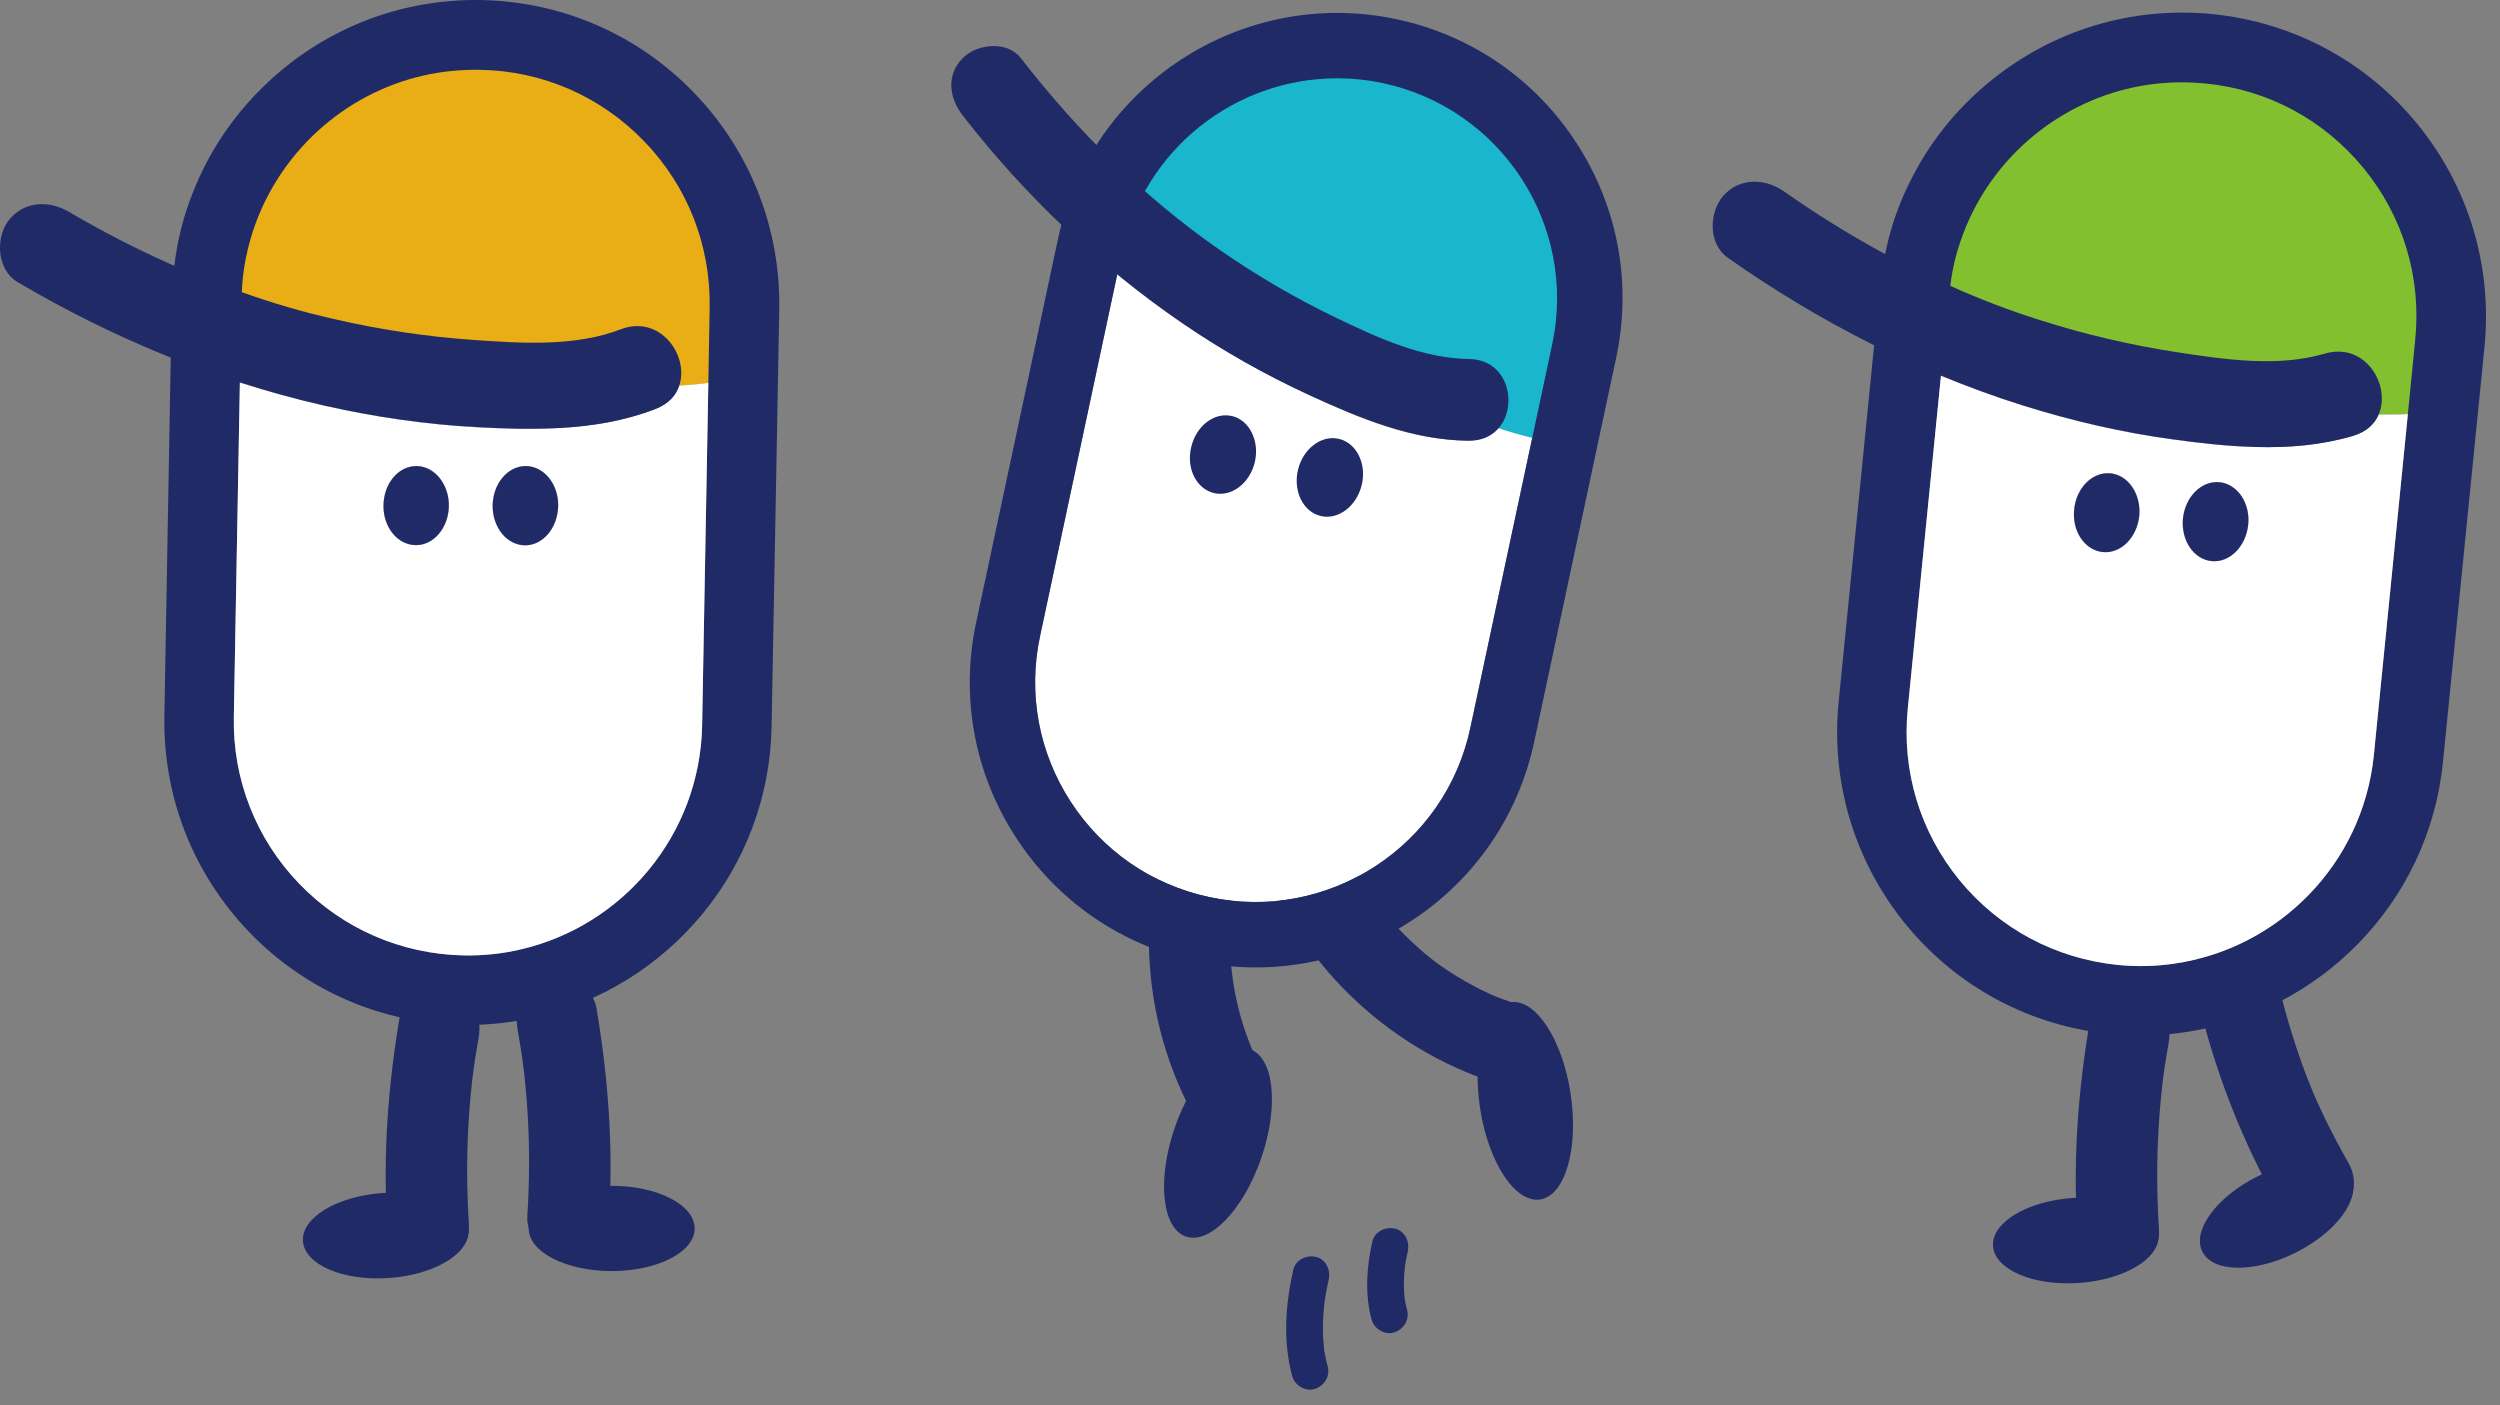 <svg width="153" height="86" viewBox="0 0 153 86" fill="none" xmlns="http://www.w3.org/2000/svg">
<rect x="0" y="0" width="153" height="86" fill="#808080" stroke="none"/>
<g clip-path="url(#clip0_607_2540)">
<path d="M97.275 18.008C97.316 19.237 97.207 20.491 96.938 21.751L95.776 27.192C93.906 26.943 92.076 26.363 90.294 25.721C82.052 22.729 74.349 18.189 67.625 12.387C70.469 5.75 77.705 1.841 85.04 3.401C92.134 4.919 97.048 11.072 97.275 18.008Z" fill="#19B6CE"/>
<path d="M77.196 70.856C78.279 67.691 77.969 64.719 76.503 64.217C75.037 63.715 72.97 65.873 71.886 69.038C70.803 72.203 71.113 75.175 72.579 75.677C74.045 76.179 76.112 74.02 77.196 70.856Z" fill="#1F2A66"/>
<path d="M72.667 47.382C69.45 53.906 69.52 61.615 72.932 68.054C73.564 69.246 75.222 69.612 76.353 68.951C77.56 68.245 77.884 66.727 77.25 65.53C74.714 60.747 74.602 54.737 76.984 49.905C77.582 48.695 77.31 47.2 76.088 46.485C74.985 45.84 73.267 46.166 72.667 47.382Z" fill="#1F2A66"/>
<path d="M94.254 73.407C95.787 73.177 96.624 70.289 96.125 66.956C95.626 63.622 93.978 61.106 92.446 61.336C90.913 61.566 90.076 64.454 90.575 67.787C91.075 71.121 92.722 73.637 94.254 73.407Z" fill="#1F2A66"/>
<path d="M76.762 51.216C78.797 58.16 84.206 63.74 91.023 66.109C92.259 66.538 93.812 65.62 94.098 64.362C94.415 62.969 93.676 61.747 92.352 61.287C91.984 61.159 91.622 61.021 91.261 60.876C91.843 61.11 91.232 60.856 91.146 60.816C90.97 60.734 90.795 60.65 90.621 60.563C89.984 60.245 89.365 59.891 88.767 59.504C88.441 59.293 88.121 59.073 87.808 58.843C87.732 58.787 87.232 58.373 87.696 58.762C87.547 58.638 87.393 58.518 87.244 58.393C86.674 57.913 86.131 57.401 85.617 56.862C85.371 56.603 85.132 56.339 84.9 56.068C84.774 55.92 84.651 55.77 84.527 55.62C84.111 55.116 84.827 56.039 84.441 55.512C84.001 54.91 83.584 54.294 83.207 53.65C82.831 53.007 82.496 52.343 82.191 51.663C81.924 51.066 82.373 52.156 82.145 51.543C82.077 51.361 82.006 51.18 81.941 50.997C81.81 50.631 81.693 50.26 81.583 49.887C81.216 48.633 79.808 47.721 78.508 48.141C77.236 48.553 76.368 49.872 76.762 51.216Z" fill="#1F2A66"/>
<path d="M93.772 26.796L89.981 44.548C88.433 51.812 81.266 56.449 74.012 54.902C66.749 53.354 62.101 46.186 63.649 38.933L68.374 16.787C69.645 17.841 70.961 18.828 72.32 19.758C74.817 21.463 77.467 22.927 80.208 24.216C83.193 25.609 86.412 26.936 89.756 26.967C90.577 26.974 91.206 26.659 91.634 26.183C92.332 26.413 93.051 26.625 93.772 26.796Z" fill="white"/>
<path d="M76.854 59.207C75.631 59.207 74.399 59.077 73.175 58.817C68.613 57.843 64.704 55.152 62.166 51.238C59.628 47.324 58.767 42.657 59.741 38.095L64.752 14.612C66.762 5.194 76.058 -0.828 85.474 1.177C90.037 2.151 93.946 4.842 96.483 8.756C99.021 12.67 99.882 17.338 98.909 21.9L93.897 45.383C92.923 49.946 90.232 53.855 86.318 56.392C83.454 58.248 80.188 59.207 76.854 59.207ZM81.828 4.791C75.613 4.791 70.012 9.129 68.664 15.446L63.653 38.929C62.902 42.446 63.566 46.044 65.523 49.062C67.479 52.079 70.493 54.155 74.009 54.905C77.529 55.655 81.125 54.99 84.142 53.035C87.159 51.079 89.235 48.066 89.985 44.549L94.996 21.066C96.546 13.805 91.9 6.638 84.64 5.089C83.697 4.888 82.755 4.791 81.828 4.791Z" fill="#1F2A66"/>
<path d="M58.929 7.082C62.753 12.004 67.294 16.315 72.444 19.832C74.87 21.488 77.432 22.945 80.104 24.168C83.204 25.587 86.442 26.935 89.903 26.971C93.121 27.004 93.124 22.004 89.903 21.971C87.053 21.941 84.257 20.647 81.727 19.428C79.257 18.239 76.886 16.848 74.634 15.285C69.982 12.057 65.932 8.01 62.465 3.547C61.636 2.479 59.8 2.676 58.929 3.547C57.876 4.6 58.098 6.012 58.929 7.082Z" fill="#1F2A66"/>
<path d="M79.149 77.707C78.668 79.838 78.507 82.088 79.083 84.217C79.237 84.785 79.891 85.189 80.467 85.002C81.049 84.814 81.418 84.227 81.253 83.619C81.197 83.413 81.147 83.206 81.106 82.997C81.082 82.874 81.063 82.751 81.041 82.628C80.999 82.384 81.057 82.823 81.031 82.55C80.986 82.088 80.957 81.627 80.962 81.162C80.967 80.667 81.004 80.173 81.063 79.682C81.105 79.324 81.025 79.902 81.082 79.542C81.106 79.394 81.129 79.246 81.156 79.098C81.204 78.832 81.259 78.569 81.319 78.306C81.448 77.733 81.144 77.061 80.533 76.922C79.961 76.791 79.288 77.094 79.149 77.707Z" fill="#1F2A66"/>
<path d="M83.988 75.978C83.635 77.542 83.519 79.194 83.942 80.757C84.096 81.325 84.749 81.729 85.326 81.543C85.908 81.355 86.276 80.768 86.111 80.159C86.072 80.013 86.037 79.867 86.008 79.719C85.99 79.632 85.977 79.545 85.962 79.458C85.925 79.244 85.989 79.725 85.966 79.49C85.934 79.164 85.914 78.838 85.917 78.509C85.921 78.159 85.95 77.81 85.989 77.462C86.019 77.191 85.946 77.723 85.991 77.451C86.008 77.346 86.024 77.241 86.043 77.136C86.077 76.948 86.116 76.762 86.158 76.576C86.287 76.003 85.983 75.331 85.372 75.192C84.801 75.062 84.127 75.364 83.988 75.978Z" fill="#1F2A66"/>
<path d="M127.214 78.518C130.012 78.33 132.202 77.012 132.105 75.574C132.009 74.137 129.662 73.124 126.863 73.313C124.065 73.501 121.875 74.82 121.972 76.257C122.069 77.694 124.416 78.707 127.214 78.518Z" fill="#1F2A66"/>
<path d="M149.97 25.095C149.258 25.218 148.54 25.29 147.814 25.331C147.663 25.339 147.512 25.346 147.361 25.344C146.767 25.376 146.165 25.377 145.573 25.369C145.024 25.345 144.483 25.331 143.933 25.306C136.139 24.912 128.386 23.287 120.996 20.517C120.363 20.285 119.731 20.043 119.1 19.781C118.963 19.73 118.817 19.677 118.682 19.616C118.03 19.363 117.361 19.077 116.713 18.784C116.798 17.988 116.94 17.227 117.143 16.461C118.83 9.916 124.51 4.851 131.634 4.227C139.334 3.56 146.242 8.297 148.632 15.284C149.063 16.523 149.338 17.83 149.458 19.194L149.97 25.095Z" fill="#83C02F"/>
<path d="M147.945 7.593C144.797 3.745 140.346 1.365 135.4 0.862C130.453 0.379 125.628 1.842 121.791 4.98C119.685 6.695 118.018 8.807 116.861 11.181C116.177 12.55 115.677 14.014 115.372 15.544C115.293 15.889 115.236 16.225 115.188 16.572C115.132 16.879 115.096 17.197 115.061 17.515L114.696 21.128L112.527 42.944C112.035 47.88 113.496 52.724 116.625 56.561C119.773 60.41 124.234 62.79 129.17 63.282C130.703 63.437 132.212 63.39 133.674 63.178C141.928 61.984 148.643 55.297 149.509 46.639L152.053 21.212C152.535 16.274 151.074 11.43 147.945 7.593ZM147.197 26.996L145.28 46.214C144.605 52.892 139.428 58.058 133.063 58.974C131.936 59.143 130.77 59.169 129.595 59.053C125.784 58.662 122.352 56.827 119.924 53.87C117.497 50.903 116.377 47.17 116.757 43.368L118.789 22.986L119.1 19.781L119.144 19.363L119.29 17.94C119.302 17.791 119.324 17.642 119.356 17.494C119.418 16.987 119.508 16.493 119.618 16.01C119.8 15.253 120.051 14.511 120.338 13.822C122.278 9.214 126.532 5.898 131.507 5.18C132.633 5.021 133.789 4.995 134.984 5.112C138.786 5.482 142.218 7.327 144.645 10.284C147.073 13.241 148.194 16.974 147.813 20.786L147.361 25.344L147.197 26.996Z" fill="#1F2A66"/>
<path d="M145.573 25.369C145.325 25.951 144.825 26.432 144.002 26.676C142.059 27.25 140.07 27.409 138.067 27.356C136.375 27.319 134.675 27.12 132.998 26.893C129.872 26.468 126.79 25.755 123.777 24.807C122.094 24.279 120.448 23.673 118.837 23.01C118.817 22.998 118.808 22.998 118.788 22.986L116.756 43.368C116.376 47.17 117.497 50.903 119.924 53.87C122.352 56.827 125.784 58.662 129.595 59.053C130.77 59.169 131.935 59.143 133.063 58.974C139.428 58.058 144.605 52.892 145.279 46.214L147.197 26.996L147.361 25.344C146.767 25.376 146.165 25.377 145.573 25.369ZM128.694 33.786C127.589 33.676 126.801 32.518 126.939 31.185C127.068 29.851 128.062 28.859 129.167 28.969C130.262 29.078 131.049 30.256 130.921 31.58C130.783 32.903 129.789 33.895 128.694 33.786ZM135.351 34.339C134.246 34.229 133.469 33.062 133.597 31.728C133.736 30.395 134.74 29.403 135.835 29.512C136.939 29.622 137.726 30.8 137.589 32.113C137.451 33.446 136.456 34.449 135.351 34.339Z" fill="white"/>
<path d="M130.921 31.58C130.783 32.903 129.789 33.895 128.694 33.786C127.589 33.676 126.801 32.518 126.939 31.185C127.068 29.851 128.062 28.859 129.167 28.969C130.262 29.078 131.048 30.256 130.921 31.58Z" fill="white"/>
<path d="M132.998 26.893C129.872 26.468 126.79 25.755 123.777 24.807C122.095 24.279 120.448 23.673 118.837 23.01C118.818 22.998 118.808 22.998 118.789 22.986L119.1 19.781L119.144 19.363C119.753 19.764 120.374 20.145 120.996 20.517C121.875 21.06 122.757 21.564 123.661 22.049C126.449 23.54 129.355 24.81 132.344 25.806C134.221 26.421 136.129 27.008 138.067 27.356C136.375 27.319 134.675 27.12 132.998 26.893Z" fill="white"/>
<path d="M137.589 32.113C137.451 33.446 136.456 34.449 135.351 34.339C134.246 34.229 133.469 33.062 133.597 31.728C133.736 30.395 134.74 29.403 135.835 29.512C136.939 29.622 137.726 30.8 137.589 32.113Z" fill="white"/>
<path d="M130.921 31.58C130.783 32.903 129.789 33.895 128.694 33.786C127.589 33.676 126.801 32.518 126.939 31.185C127.068 29.851 128.062 28.859 129.167 28.969C130.262 29.078 131.048 30.256 130.921 31.58Z" fill="#1F2A66"/>
<path d="M137.589 32.113C137.451 33.446 136.456 34.449 135.351 34.339C134.246 34.229 133.469 33.062 133.597 31.728C133.736 30.395 134.74 29.403 135.835 29.512C136.939 29.622 137.726 30.8 137.589 32.113Z" fill="#1F2A66"/>
<path d="M145.574 25.369C145.325 25.951 144.825 26.432 144.002 26.676C142.059 27.25 140.07 27.409 138.067 27.356C136.375 27.319 134.675 27.12 132.998 26.893C129.872 26.468 126.79 25.755 123.777 24.807C122.095 24.279 120.448 23.673 118.837 23.01C118.818 22.998 118.808 22.998 118.789 22.986C117.4 22.421 116.037 21.789 114.696 21.128C114.61 21.08 114.512 21.042 114.426 20.995C111.409 19.475 108.512 17.724 105.722 15.761C104.546 14.923 104.581 13.019 105.446 12.006C106.454 10.844 108.034 10.903 109.201 11.73C111.08 13.047 113.047 14.281 115.073 15.389C115.169 15.447 115.275 15.496 115.372 15.544C115.957 15.873 116.545 16.171 117.143 16.461C117.759 16.782 118.368 17.062 118.978 17.333C119.104 17.393 119.23 17.444 119.356 17.494C121.147 18.302 122.966 19.002 124.835 19.586C127.573 20.461 130.388 21.122 133.223 21.554C136.156 22.003 139.397 22.488 142.286 21.64C144.762 20.919 146.341 23.586 145.574 25.369Z" fill="#1F2A66"/>
<path d="M127.906 62.458C127.182 66.705 126.861 70.954 127.129 75.258C127.21 76.561 128.221 77.821 129.629 77.758C130.914 77.7 132.216 76.656 132.129 75.258C131.999 73.17 131.981 71.079 132.108 68.99C132.177 67.854 132.283 66.719 132.433 65.591C132.361 66.132 132.497 65.181 132.511 65.089C132.547 64.856 132.586 64.623 132.625 64.39C132.659 64.189 132.693 63.988 132.728 63.788C132.946 62.503 132.388 61.033 130.981 60.712C129.77 60.436 128.141 61.08 127.906 62.458Z" fill="#1F2A66"/>
<path d="M140.491 76.662C143 75.408 144.511 73.347 143.867 72.058C143.222 70.77 140.666 70.742 138.158 71.996C135.649 73.25 134.138 75.312 134.783 76.6C135.427 77.889 137.983 77.917 140.491 76.662Z" fill="#1F2A66"/>
<path d="M134.666 61.807C135.724 65.972 137.289 69.964 139.414 73.704C140.061 74.841 141.709 75.326 142.834 74.6C143.984 73.859 144.423 72.397 143.731 71.18C143.264 70.358 142.816 69.526 142.399 68.677C142.143 68.154 141.897 67.626 141.663 67.092C141.608 66.968 141.545 66.843 141.499 66.715C141.572 66.919 141.613 66.99 141.513 66.744C141.397 66.458 141.281 66.172 141.171 65.884C140.49 64.118 139.953 62.311 139.487 60.478C139.165 59.21 137.679 58.322 136.412 58.732C135.102 59.156 134.321 60.448 134.666 61.807Z" fill="#1F2A66"/>
<path d="M23.783 78.216C26.581 78.028 28.771 76.71 28.674 75.273C28.577 73.835 26.23 72.823 23.432 73.011C20.634 73.2 18.444 74.518 18.541 75.955C18.637 77.392 20.984 78.405 23.783 78.216Z" fill="#1F2A66"/>
<path d="M45.931 22.973C45.23 23.152 44.52 23.282 43.8 23.383C43.65 23.402 43.501 23.422 43.35 23.433C42.761 23.512 42.16 23.562 41.571 23.602C41.02 23.622 40.48 23.652 39.931 23.672C32.13 23.913 24.27 22.922 16.68 20.762C16.03 20.582 15.38 20.392 14.73 20.183C14.591 20.142 14.441 20.102 14.3 20.052C13.63 19.852 12.941 19.622 12.271 19.383C12.29 18.582 12.37 17.812 12.511 17.032C13.661 10.373 18.91 4.862 25.96 3.662C33.581 2.372 40.85 6.532 43.8 13.303C44.331 14.502 44.71 15.782 44.941 17.133L45.931 22.973Z" fill="#E9AE16"/>
<path d="M42.49 5.692C39.041 2.112 34.41 0.102 29.441 0.002C24.471 -0.078 19.78 1.773 16.21 5.212C14.251 7.092 12.761 9.333 11.8 11.793C11.23 13.213 10.851 14.713 10.671 16.262C10.62 16.613 10.591 16.953 10.57 17.302C10.54 17.613 10.53 17.933 10.521 18.253L10.45 21.883L10.06 43.803C9.97 48.763 11.82 53.472 15.251 57.042C18.701 60.623 23.34 62.633 28.3 62.722C29.84 62.752 31.34 62.583 32.781 62.252C40.91 60.392 47.06 53.182 47.221 44.483L47.691 18.933C47.77 13.973 45.92 9.262 42.49 5.692ZM43.321 25.093L42.971 44.403C42.84 51.112 38.1 56.682 31.831 58.112C30.721 58.373 29.561 58.492 28.381 58.472C24.55 58.392 20.98 56.843 18.32 54.093C15.661 51.333 14.241 47.703 14.31 43.883L14.681 23.402L14.73 20.183L14.741 19.762L14.771 18.332C14.771 18.183 14.78 18.032 14.8 17.883C14.82 17.372 14.87 16.872 14.941 16.383C15.06 15.613 15.251 14.852 15.48 14.143C17.041 9.393 21.011 5.743 25.91 4.623C27.02 4.373 28.171 4.253 29.37 4.273C33.191 4.333 36.761 5.893 39.42 8.643C42.081 11.393 43.501 15.023 43.431 18.852L43.35 23.433L43.321 25.093Z" fill="#1F2A66"/>
<path d="M41.57 23.602C41.37 24.203 40.91 24.723 40.11 25.032C38.22 25.762 36.25 26.082 34.25 26.192C32.56 26.293 30.85 26.233 29.16 26.142C26.01 25.973 22.88 25.512 19.8 24.812C18.08 24.422 16.39 23.953 14.73 23.422C14.71 23.413 14.7 23.413 14.68 23.402L14.31 43.883C14.24 47.703 15.66 51.333 18.32 54.092C20.98 56.842 24.55 58.392 28.38 58.472C29.56 58.492 30.72 58.373 31.83 58.112C38.1 56.682 42.84 51.112 42.97 44.402L43.32 25.092L43.35 23.433C42.76 23.512 42.16 23.562 41.57 23.602ZM25.43 33.362C24.32 33.343 23.44 32.252 23.47 30.913C23.49 29.573 24.4 28.503 25.51 28.523C26.61 28.543 27.49 29.652 27.47 30.983C27.44 32.312 26.53 33.383 25.43 33.362ZM32.11 33.373C31 33.352 30.13 32.252 30.15 30.913C30.18 29.573 31.1 28.503 32.2 28.523C33.31 28.543 34.19 29.652 34.16 30.973C34.13 32.312 33.22 33.392 32.11 33.373Z" fill="white"/>
<path d="M27.471 30.983C27.441 32.312 26.53 33.383 25.43 33.362C24.32 33.342 23.441 32.252 23.471 30.913C23.491 29.573 24.401 28.503 25.511 28.523C26.61 28.543 27.491 29.652 27.471 30.983Z" fill="white"/>
<path d="M29.16 26.142C26.011 25.973 22.88 25.512 19.8 24.812C18.081 24.422 16.39 23.953 14.73 23.422C14.71 23.413 14.7 23.413 14.68 23.402L14.73 20.183L14.74 19.762C15.38 20.113 16.03 20.442 16.68 20.762C17.6 21.233 18.52 21.663 19.46 22.073C22.36 23.332 25.36 24.363 28.42 25.113C30.34 25.573 32.29 26.003 34.25 26.192C32.56 26.293 30.85 26.233 29.16 26.142Z" fill="white"/>
<path d="M34.16 30.973C34.13 32.312 33.22 33.392 32.11 33.373C31 33.352 30.13 32.252 30.15 30.913C30.18 29.573 31.1 28.503 32.2 28.523C33.31 28.543 34.19 29.652 34.16 30.973Z" fill="white"/>
<path d="M27.471 30.983C27.441 32.312 26.53 33.383 25.43 33.362C24.32 33.342 23.441 32.252 23.471 30.913C23.491 29.573 24.401 28.503 25.511 28.523C26.61 28.543 27.491 29.652 27.471 30.983Z" fill="#1F2A66"/>
<path d="M34.16 30.973C34.13 32.312 33.22 33.392 32.11 33.373C31 33.352 30.13 32.252 30.15 30.913C30.18 29.573 31.1 28.503 32.2 28.523C33.31 28.543 34.19 29.652 34.16 30.973Z" fill="#1F2A66"/>
<path d="M76.797 28.276C76.49 29.57 75.377 30.427 74.305 30.178C73.224 29.926 72.591 28.677 72.9 27.372C73.199 26.066 74.312 25.21 75.394 25.461C76.465 25.71 77.094 26.979 76.797 28.276Z" fill="#1F2A66"/>
<path d="M83.342 29.662C83.033 30.966 81.918 31.833 80.836 31.581C79.755 31.33 79.133 30.073 79.433 28.767C79.742 27.462 80.865 26.608 81.936 26.857C83.018 27.108 83.647 28.378 83.342 29.662Z" fill="#1F2A66"/>
<path d="M41.57 23.602C41.37 24.203 40.91 24.723 40.11 25.032C38.22 25.762 36.25 26.082 34.25 26.192C32.56 26.293 30.85 26.233 29.16 26.142C26.01 25.973 22.88 25.512 19.8 24.812C18.08 24.422 16.39 23.953 14.73 23.422C14.71 23.413 14.7 23.413 14.68 23.402C13.25 22.953 11.84 22.433 10.45 21.883C10.36 21.842 10.26 21.812 10.17 21.773C7.04 20.503 4.01 18.992 1.07 17.262C-0.17 16.523 -0.29 14.623 0.49 13.543C1.4 12.303 2.98 12.232 4.21 12.962C6.19 14.123 8.25 15.193 10.36 16.133C10.46 16.183 10.57 16.222 10.67 16.262C11.28 16.542 11.89 16.792 12.51 17.032C13.15 17.302 13.78 17.532 14.41 17.753C14.54 17.802 14.67 17.842 14.8 17.883C16.65 18.542 18.52 19.092 20.43 19.523C23.23 20.172 26.09 20.602 28.95 20.802C31.91 21.012 35.18 21.232 37.99 20.152C40.4 19.232 42.19 21.762 41.57 23.602Z" fill="#1F2A66"/>
<path d="M24.475 62.157C23.751 66.403 23.43 70.652 23.698 74.956C23.779 76.259 24.79 77.519 26.198 77.456C27.483 77.399 28.785 76.354 28.698 74.956C28.568 72.868 28.55 70.778 28.677 68.689C28.745 67.552 28.851 66.418 29.002 65.289C28.93 65.831 29.065 64.879 29.08 64.787C29.116 64.554 29.154 64.321 29.194 64.088C29.227 63.888 29.262 63.687 29.296 63.486C29.515 62.202 28.956 60.731 27.55 60.411C26.339 60.135 24.71 60.778 24.475 62.157Z" fill="#1F2A66"/>
<path d="M37.436 77.79C40.241 77.79 42.514 76.622 42.514 75.181C42.514 73.741 40.241 72.573 37.436 72.573C34.632 72.573 32.358 73.741 32.358 75.181C32.358 76.622 34.632 77.79 37.436 77.79Z" fill="#1F2A66"/>
<path d="M31.673 62.982C31.708 63.183 31.742 63.383 31.776 63.584C31.815 63.817 31.854 64.05 31.89 64.283C31.904 64.375 32.04 65.326 31.968 64.785C32.118 65.913 32.224 67.048 32.293 68.185C32.42 70.273 32.402 72.364 32.272 74.452C32.19 75.76 33.48 77.01 34.772 76.952C36.196 76.888 37.185 75.853 37.272 74.452C37.54 70.148 37.218 65.899 36.495 61.653C36.274 60.36 34.615 59.52 33.419 59.907C32.025 60.358 31.437 61.597 31.673 62.982Z" fill="#1F2A66"/>
</g>
<defs>
<clipPath id="clip0_607_2540">
<rect width="152.143" height="85.049" fill="white"/>
</clipPath>
</defs>
</svg>
